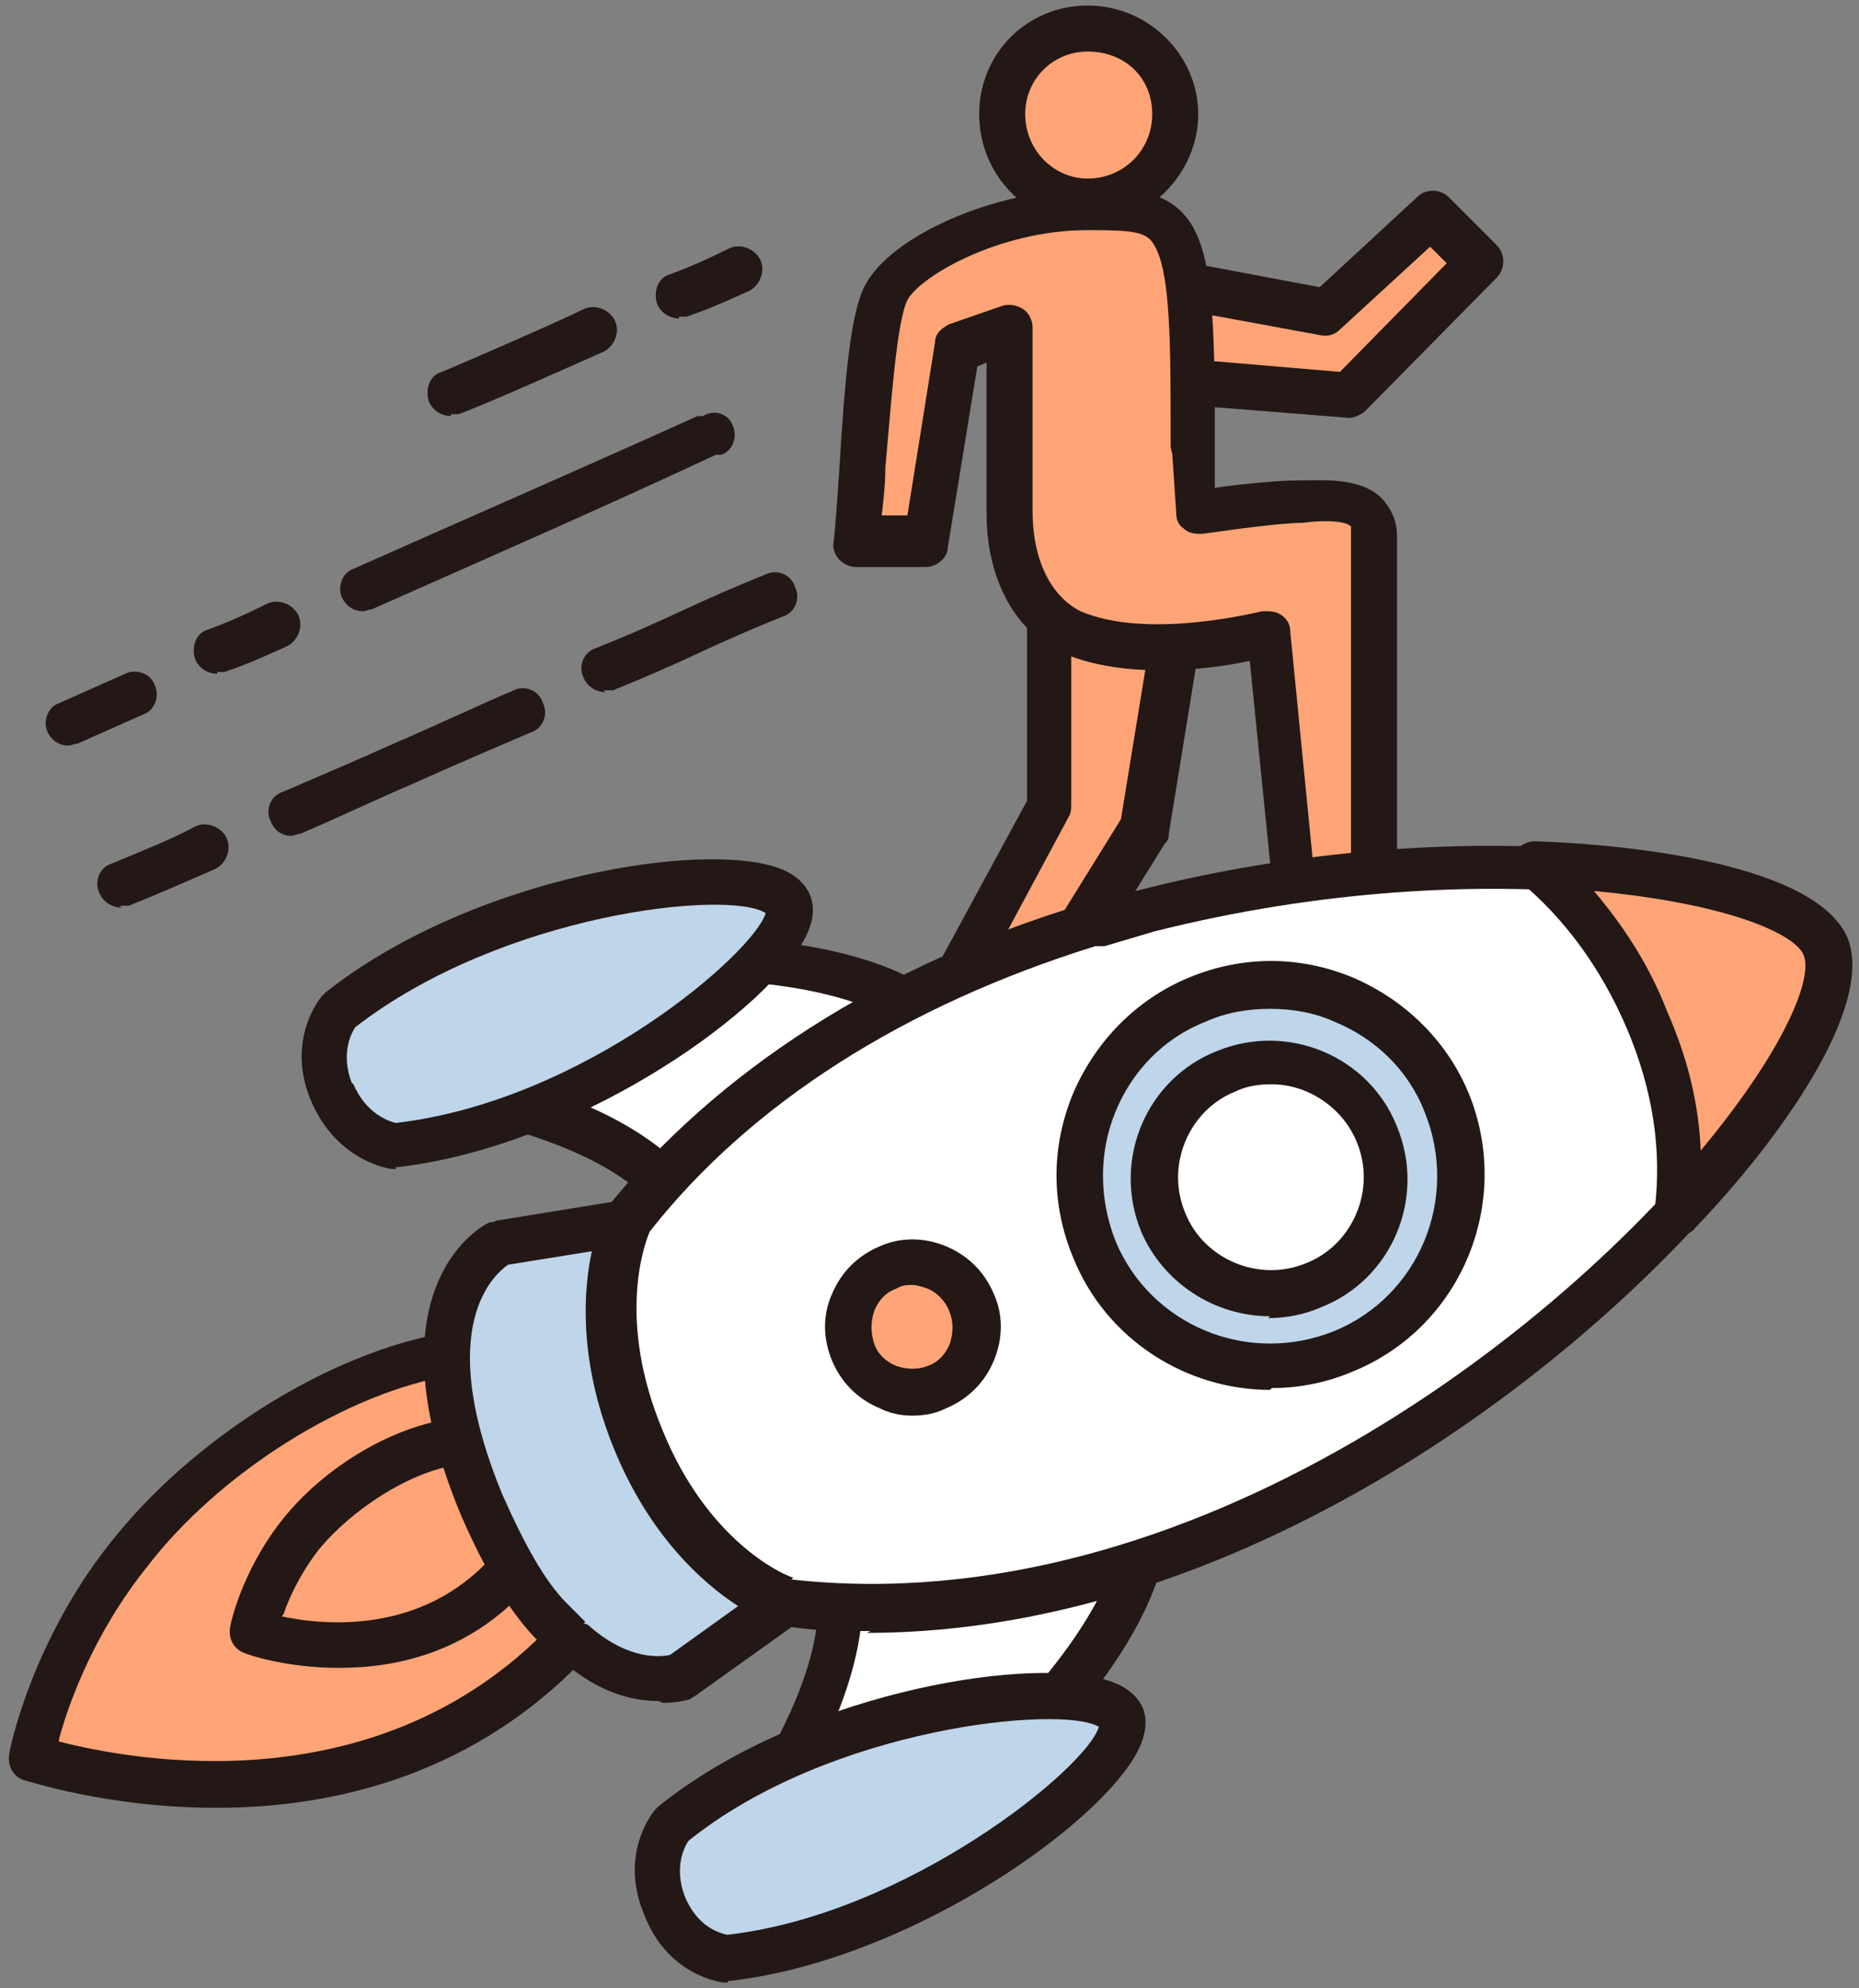 <?xml version="1.0" encoding="UTF-8"?>
<svg id="_レイヤー_1" xmlns="http://www.w3.org/2000/svg" version="1.1" viewBox="0 0 101 108" width="101" height="108">
  <rect x="0" y="0" width="101" height="108" fill="#808080" stroke="none"/>
  <!-- Generator: Adobe Illustrator 29.8.3, SVG Export Plug-In . SVG Version: 2.1.1 Build 3)  -->
  <defs>
    <style>
      .st0 {
        fill: #231815;
      }

      .st1, .st2 {
        fill: #fff;
      }

      .st3 {
        fill: #ffa476;
      }

      .st4, .st5 {
        fill: #bed5ea;
      }

      .st2, .st5 {
        stroke: #231815;
        stroke-linejoin: round;
        stroke-width: 2.5px;
      }
    </style>
  </defs>
  <g>
    <path class="st3" d="M24.4,73.5c-6.1,1-13.3,5.6-17.4,10.9-4.2,5.3-5.3,11-5.3,11,0,0,17.8,6.3,29.6-6.8,11.8-13.1-1.4-16-6.9-15.1Z"/>
    <path class="st0" d="M11.7,98.2c-5.9,0-10.3-1.5-10.4-1.5-.6-.2-.9-.8-.8-1.4,0-.2,1.2-6.1,5.5-11.5,4.4-5.6,11.8-10.3,18.2-11.4h0c3.7-.6,10.2.4,12.4,4.3,1.8,3.3.3,7.6-4.3,12.8-6.3,7-14.3,8.7-20.5,8.7ZM3.2,94.6c3.9,1,17.7,3.7,27.2-6.8,3.8-4.3,5.2-7.7,4-10-1.5-2.8-6.7-3.6-9.8-3.1-5.7.9-12.7,5.3-16.6,10.4-2.9,3.6-4.3,7.5-4.8,9.4Z"/>
  </g>
  <g>
    <path class="st3" d="M24.5,78.3c-2.9.5-6.2,2.6-8.2,5.1-2,2.5-2.5,5.2-2.5,5.2,0,0,8.3,2.9,13.9-3.2,5.5-6.1-.7-7.5-3.2-7.1Z"/>
    <path class="st0" d="M18.4,90.6c-2.8,0-4.9-.7-5.1-.8-.6-.2-.9-.8-.8-1.4,0-.1.6-3,2.8-5.8,2.2-2.8,5.8-5,9-5.5h0c2-.3,5.2.2,6.4,2.4,1,1.8.3,4.1-2.1,6.8-3.2,3.5-7.1,4.3-10.2,4.3ZM15.3,87.8c2.3.5,7.6,1,11.4-3.2,1.5-1.7,2.2-3.1,1.8-3.9-.5-1-2.7-1.3-3.8-1.1-2.5.4-5.6,2.4-7.4,4.6-1,1.3-1.6,2.6-1.9,3.5Z"/>
  </g>
  <g>
    <g>
      <polygon class="st3" points="57 33.6 57 43.6 51.2 54.4 55.3 55.9 62.2 44.8 64.2 32.5 57 33.6"/>
      <path class="st0" d="M55.3,57.2c-.1,0-.3,0-.4,0l-4.1-1.5c-.3-.1-.6-.4-.7-.7s-.1-.7,0-1l5.7-10.5v-9.7c0-.6.5-1.1,1.1-1.2l7.2-1.1c.4,0,.8,0,1.1.4.3.3.4.7.3,1.1l-2,12.3c0,.2,0,.3-.2.5l-6.9,11.1c-.2.4-.6.6-1.1.6ZM52.9,53.8l1.8.7,6.2-10,1.7-10.4-4.4.7v8.9c0,.2,0,.4-.1.6l-5.1,9.5ZM57,43.7h0,0Z"/>
    </g>
    <g>
      <polygon class="st3" points="64.5 20.7 73.3 21.4 80.4 14.2 77.8 11.6 72 16.9 64.5 15.5 64.5 20.7"/>
      <path class="st0" d="M73.3,22.7s0,0,0,0l-8.8-.7c-.6,0-1.2-.6-1.2-1.2v-5.2c0-.4.2-.7.5-1s.7-.3,1-.3l6.9,1.3,5.3-4.9c.5-.5,1.3-.4,1.7,0l2.6,2.6c.5.5.5,1.3,0,1.8l-7.1,7.2c-.2.2-.6.4-.9.4ZM65.7,19.6l7.1.6,5.8-5.9-.9-.9-4.9,4.5c-.3.3-.7.4-1.1.3l-6-1.1v2.5Z"/>
    </g>
    <g>
      <g>
        <path class="st3" d="M63.8,6.2c0,2.6-2.1,4.7-4.7,4.7s-4.7-2.1-4.7-4.7,2.1-4.7,4.7-4.7,4.7,2.1,4.7,4.7Z"/>
        <path class="st0" d="M59.1,12.2c-3.3,0-5.9-2.7-5.9-6S55.8.3,59.1.3s6,2.7,6,5.9-2.7,6-6,6ZM59.1,2.8c-1.9,0-3.4,1.5-3.4,3.4s1.5,3.5,3.4,3.5,3.5-1.5,3.5-3.5-1.5-3.4-3.5-3.4Z"/>
      </g>
      <g>
        <path class="st3" d="M64.8,24.2v-1.6c0-11.4-.9-11.3-5.8-11.3s-9.9,2.5-10.9,4.5c-1,2-1.2,9.8-1.6,13.5h3.8l1.7-10.5,2.9-1v10c0,2.9,1.1,5.5,3.4,6.5,4.2,1.8,10.7,0,10.7,0l1.4,14.3h4.3v-19.7c0-2.1-2.6-1.9-4.1-1.8s-5.5.6-5.5.6l-.2-3.7v.2Z"/>
        <path class="st0" d="M74.7,49.9h-4.3c-.6,0-1.2-.5-1.2-1.1l-1.3-12.9c-2.3.5-6.8,1-10.1-.4-2.6-1.1-4.2-4-4.2-7.6v-8.2l-.5.2-1.6,9.8c0,.6-.6,1.1-1.2,1.1h-3.8c-.4,0-.7-.2-.9-.4s-.4-.6-.3-1c.1-1,.2-2.4.3-3.9.3-4.9.6-8.5,1.4-10,1.4-2.7,7.1-5.2,12-5.2h.2c2.5,0,4.4,0,5.6,2,.9,1.6,1.2,4.1,1.2,10.5v.9c0,.1,0,.3,0,.4v2.4c1.4-.2,3.4-.4,4.4-.4,1.4,0,3.4-.2,4.6.9.4.4.9,1.1.9,2.1v19.7c0,.7-.6,1.2-1.2,1.2ZM71.5,47.4h1.9v-18.5c0-.2,0-.3,0-.3-.4-.4-2-.3-2.6-.2-1.5,0-5.4.6-5.5.6-.3,0-.7,0-1-.3-.3-.2-.4-.5-.4-.9l-.2-3c0-.2-.1-.4-.1-.6v-1.6c0-4.8-.1-8-.9-9.3-.4-.7-1.1-.8-3.5-.8h-.1c-4.8,0-9.1,2.5-9.8,3.8-.6,1.2-.9,5.9-1.2,9.1,0,.9-.1,1.8-.2,2.6h1.4l1.5-9.4c0-.5.4-.8.8-1l2.9-1c.4-.1.8,0,1.1.2.3.2.5.6.5,1v10c0,2.6,1,4.6,2.6,5.4,3.7,1.6,9.8,0,9.9,0,.4,0,.7,0,1,.2.3.2.5.5.5.9l1.3,13.2Z"/>
      </g>
    </g>
  </g>
  <g>
    <g>
      <path class="st1" d="M7.3,37.6l-3.6,1.6"/>
      <path class="st0" d="M3.7,40.5c-.5,0-.9-.3-1.1-.7-.3-.6,0-1.4.6-1.6l3.6-1.6c.6-.3,1.4,0,1.6.6.3.6,0,1.4-.6,1.6l-3.6,1.6c-.2,0-.3.1-.5.1Z"/>
    </g>
    <g>
      <path class="st1" d="M15.1,33.9c-1.1.5-2.2,1-3.3,1.4"/>
      <path class="st0" d="M11.8,36.6c-.5,0-1-.3-1.2-.8-.2-.6,0-1.4.7-1.6,1.1-.4,2.2-.9,3.2-1.4.6-.3,1.4,0,1.7.6.3.6,0,1.4-.6,1.7-1.1.5-2.2,1-3.4,1.4-.1,0-.3,0-.4,0Z"/>
    </g>
    <g>
      <path class="st1" d="M40.2,14.6c-1.1.5-2.2,1-3.3,1.4"/>
      <path class="st0" d="M36.9,17.3c-.5,0-1-.3-1.2-.8-.2-.6,0-1.4.7-1.6,1.1-.4,2.2-.9,3.2-1.4.6-.3,1.4,0,1.7.6.3.6,0,1.4-.6,1.7-1.1.5-2.2,1-3.4,1.4-.1,0-.3,0-.4,0Z"/>
    </g>
    <g>
      <path class="st1" d="M32.3,17.9c-1.1.5-6.7,3-7.8,3.4"/>
      <path class="st0" d="M24.5,22.6c-.5,0-1-.3-1.2-.8-.2-.6,0-1.4.7-1.6,1-.4,6.5-2.8,7.7-3.4.6-.3,1.4,0,1.7.6.3.6,0,1.4-.6,1.7-.9.4-6.7,3-7.9,3.4-.1,0-.3,0-.4,0Z"/>
    </g>
    <g>
      <path class="st1" d="M38.7,23.5c-6.3,2.8-12.6,5.6-19,8.4"/>
      <path class="st0" d="M19.7,33.2c-.5,0-.9-.3-1.1-.7-.3-.6,0-1.4.6-1.6,6.3-2.8,12.5-5.5,18.7-8.3h.3c.6-.4,1.4-.1,1.6.5.3.6,0,1.4-.6,1.6h-.3c-6.2,2.9-12.4,5.6-18.7,8.4-.2,0-.3.1-.5.1Z"/>
    </g>
    <g>
      <path class="st1" d="M11.2,46c-1.5.7-3.1,1.4-4.6,2"/>
      <path class="st0" d="M6.6,49.3c-.5,0-1-.3-1.2-.8-.3-.6,0-1.4.7-1.6,1.4-.6,3-1.2,4.5-2,.6-.3,1.4,0,1.7.6.3.6,0,1.4-.6,1.7-1.6.7-3.2,1.4-4.7,2-.2,0-.3,0-.5,0Z"/>
    </g>
    <g>
      <path class="st1" d="M28.3,38.6c-4.2,1.8-8.3,3.7-12.5,5.5"/>
      <path class="st0" d="M15.8,45.4c-.5,0-.9-.3-1.1-.8-.3-.6,0-1.4.7-1.6,2.1-.9,4.2-1.8,6.2-2.7,2.1-.9,4.2-1.9,6.3-2.8.6-.3,1.4,0,1.6.7.3.6,0,1.4-.7,1.6-2.1.9-4.2,1.8-6.2,2.7-2.1.9-4.2,1.9-6.3,2.8-.2,0-.3.1-.5.1Z"/>
    </g>
    <g>
      <path class="st1" d="M42.1,32.3c-3.1,1.3-6.1,2.7-9.2,4"/>
      <path class="st0" d="M32.9,37.6c-.5,0-1-.3-1.2-.8-.3-.6,0-1.4.7-1.6,1.5-.6,3.1-1.3,4.6-2,1.5-.7,3.1-1.4,4.6-2,.6-.3,1.4,0,1.6.7.3.6,0,1.4-.7,1.6-1.5.6-3.1,1.3-4.6,2-1.5.7-3.1,1.4-4.6,2-.2,0-.3,0-.5,0Z"/>
    </g>
  </g>
  <g>
    <g>
      <path class="st1" d="M51.7,56.3c-2.7-3.5-9.8-4.6-16.2-4.3l-13.5,6.8s12.2,1.2,15.5,7.2l14.2-9.6h0Z"/>
      <path class="st0" d="M37.5,67.3c0,0-.2,0-.3,0-.3,0-.6-.3-.8-.6-2.9-5.3-14.4-6.5-14.5-6.6-.6,0-1-.5-1.1-1s.2-1.1.7-1.3l13.5-6.8c.2,0,.3-.1.5-.1,3.1-.1,13.4-.2,17.2,4.8.2.2.3.5.3.8h0c0,.5-.2.9-.5,1.1l-14.2,9.6c-.2.1-.5.2-.7.2ZM25.9,58.2c3.7.8,9.1,2.5,11.9,6.1l12-8.1c-2.6-2.1-7.8-3.2-14-2.9l-9.8,5Z"/>
    </g>
    <g>
      <path class="st4" d="M18.1,59.3c1.1,2.6,3.4,2.9,3.4,2.9,11-1.2,22.4-10.7,21.4-13.1-1-2.5-15.7-1.1-24.4,5.8,0,0-1.5,1.8-.4,4.4Z"/>
      <path class="st0" d="M21.5,63.5c0,0-.1,0-.2,0-.1,0-3-.4-4.4-3.7h0c-1.4-3.3.5-5.6.6-5.7,0,0,.1-.1.2-.2,7.6-6,19.5-8.1,24.1-6.9,1.2.3,1.9.9,2.2,1.6.3.7.2,1.6-.4,2.6-2.5,4.2-12.5,11.1-22,12.2,0,0,0,0-.1,0ZM19.2,58.9c.7,1.6,1.9,2,2.3,2.1,10.3-1.2,19.5-9.3,20.1-11.4-2-1.3-14.3,0-22.3,6.2-.2.3-.8,1.4-.2,3h0ZM41.8,49.7h0Z"/>
    </g>
    <g>
      <path class="st1" d="M62.2,81.6c.6,4.4-3.7,10.2-8.4,14.5l-14.3,4.8s7.8-9.5,5.9-16.1l16.8-3.3h0Z"/>
      <path class="st0" d="M39.5,102.2c-.4,0-.8-.2-1-.5-.3-.5-.3-1.1,0-1.5,0,0,7.4-9.1,5.7-15,0-.3,0-.7.1-1s.5-.5.8-.6l16.8-3.3c.4,0,.7,0,1,.3.3.2.5.6.5,1h0c.8,6.2-6.5,13.4-8.8,15.5-.1.1-.3.2-.4.3l-14.3,4.8c-.1,0-.3,0-.4,0ZM46.8,85.8c.5,4.4-2.1,9.5-4.1,12.7l10.4-3.5c3.7-3.5,7.5-8.2,7.8-12l-14.1,2.8Z"/>
    </g>
    <g>
      <path class="st4" d="M36.1,103.5c-1.1-2.6.4-4.4.4-4.4,8.6-6.9,23.4-8.3,24.4-5.8s-10.4,11.9-21.4,13.1c0,0-2.3-.2-3.4-2.9Z"/>
      <path class="st0" d="M39.5,107.7s0,0-.1,0c-.1,0-3.1-.3-4.4-3.7-1.4-3.3.5-5.6.6-5.7,0,0,.1-.1.2-.2,7.5-6,19.5-8.1,24.1-6.9,1.2.3,1.9.9,2.2,1.6.3.8.1,1.7-.5,2.7-2.5,4.1-12.5,11-21.9,12.1,0,0,0,0-.1,0ZM37.4,100c-.2.3-.8,1.4-.2,3,0,0,0,0,0,0,.7,1.7,1.9,2,2.3,2.1,9.8-1.1,19.6-9.1,20.2-11.3-2-1.2-14.6,0-22.3,6.2ZM59.8,93.9h0ZM59.7,93.7h0Z"/>
    </g>
    <g>
      <path class="st4" d="M31.4,89.3c3.1,2.6,5.6,1.7,5.6,1.7l5.6-4-8.6-20.6-6.8,1.1s-5.7,2.8-1,14.2c1.2,2.8,2.4,4.9,3.7,6.3l1.4,1.4h0Z"/>
      <path class="st0" d="M35.8,92.4c-1.2,0-2.9-.3-4.8-1.8-.2,0-.5-.2-.6-.3l-1.4-1.4c-1.4-1.5-2.7-3.7-4-6.7-5.1-12.4,1.3-15.7,1.6-15.8.1,0,.2,0,.4-.1l6.8-1.1c.6,0,1.1.2,1.4.8l8.6,20.6c.2.5,0,1.2-.4,1.5l-5.6,4c0,0-.2.1-.3.2,0,0-.6.2-1.5.2ZM31.7,88.2c.2,0,.3.1.4.2,2.1,1.8,3.8,1.6,4.3,1.5l4.6-3.3-7.8-18.8-5.6.9c-.7.5-4.1,3.3-.3,12.5,1.2,2.7,2.3,4.7,3.5,5.9l1,1Z"/>
    </g>
    <g>
      <path class="st1" d="M59.5,50.1c-9.6,2.9-18.9,8-25.4,16.2,0,0-2.3,4.8.6,11.9s8,8.8,8,8.8c30.4,3.5,59.2-29,56.5-35.5-1.7-4.1-19.3-6.6-36.9-2.1l-2.7.8h0Z"/>
      <path class="st0" d="M47.3,88.6c-1.6,0-3.2,0-4.8-.3,0,0-.2,0-.3,0-.2,0-5.7-2-8.8-9.5-3.1-7.5-.7-12.7-.6-12.9,0,0,0-.2.1-.2,6-7.5,15-13.3,26-16.6.2,0,.4,0,.6,0l2.2-.7c17.8-4.6,36.3-2.2,38.4,2.8,1.2,3-2.1,8.1-4.2,10.9-8.4,11.2-27.8,26.6-48.8,26.6ZM43,85.8c21.7,2.4,42.5-13.8,51.2-25.4,3.8-5,4.2-7.7,3.9-8.4-1.2-2.8-17.2-6-35.4-1.4l-2.7.8c-.2,0-.4,0-.5,0-10.3,3.2-18.7,8.5-24.2,15.5-.3.7-1.8,4.8.7,10.8,2.4,5.9,6.4,7.8,7.1,8Z"/>
    </g>
    <path class="st2" d="M34.1,66.3"/>
    <g>
      <g>
        <path class="st4" d="M73,73.4c-5.3,2.2-11.3-.3-13.5-5.6-2.2-5.3.3-11.3,5.6-13.5,5.3-2.2,11.3.3,13.5,5.6,2.2,5.3-.3,11.3-5.6,13.5Z"/>
        <path class="st0" d="M69,75.5c-4.5,0-8.9-2.7-10.7-7.2-1.2-2.9-1.2-6,0-8.9,1.2-2.8,3.4-5.1,6.3-6.3s6-1.2,8.9,0c2.8,1.2,5.1,3.4,6.3,6.3,2.4,5.9-.4,12.7-6.3,15.1-1.4.6-2.9.9-4.4.9ZM69,54.8c-1.2,0-2.4.2-3.5.7-2.3.9-4,2.7-4.9,4.9s-.9,4.7,0,7c1.9,4.6,7.2,6.8,11.9,4.9,4.6-1.9,6.8-7.2,4.9-11.9-.9-2.3-2.7-4-4.9-4.9-1.1-.5-2.3-.7-3.5-.7Z"/>
      </g>
      <g>
        <path class="st1" d="M71.4,69.7c-3.2,1.3-6.9-.2-8.2-3.4-1.3-3.2.2-6.9,3.4-8.2s6.9.2,8.2,3.4c1.3,3.2-.2,6.9-3.4,8.2Z"/>
        <path class="st0" d="M69,71.5c-3,0-5.8-1.8-7-4.6-1.6-3.9.3-8.3,4.1-9.8,3.9-1.6,8.3.3,9.8,4.1,1.6,3.9-.3,8.3-4.1,9.8h0c-.9.4-1.9.6-2.9.6ZM69,58.9c-.6,0-1.3.1-1.9.4-2.5,1-3.8,4-2.7,6.6,1,2.5,4,3.8,6.6,2.7,2.5-1,3.8-4,2.7-6.6-.8-1.9-2.7-3.1-4.6-3.1Z"/>
      </g>
    </g>
    <g>
      <path class="st3" d="M51,75.3c-1.8.8-3.9,0-4.6-1.9s0-3.9,1.9-4.6c1.8-.8,3.9,0,4.6,1.9.8,1.8,0,3.9-1.9,4.6Z"/>
      <path class="st0" d="M49.6,76.9c-.6,0-1.2-.1-1.8-.4-1.2-.5-2.1-1.4-2.6-2.6-.5-1.2-.5-2.5,0-3.6.5-1.2,1.4-2.1,2.6-2.6,1.1-.5,2.4-.5,3.6,0,1.2.5,2.1,1.4,2.6,2.6.5,1.1.5,2.4,0,3.6-.5,1.2-1.4,2.1-2.6,2.6-.6.3-1.2.4-1.9.4ZM49.6,69.8c-.3,0-.6,0-.9.2-.6.2-1,.7-1.2,1.2-.2.6-.2,1.2,0,1.8.2.6.7,1,1.2,1.2.6.2,1.2.2,1.7,0,0,0,0,0,0,0,.6-.2,1-.7,1.2-1.2.2-.6.2-1.2,0-1.7-.2-.6-.7-1.1-1.2-1.3-.3-.1-.6-.2-.8-.2Z"/>
    </g>
    <g>
      <path class="st3" d="M91.1,65.8c5.9-6.2,9-12,8.1-14.4-1-2.4-7.3-4.2-15.9-4.5,2,1.6,4.4,4.2,6.2,8.5,1.8,4.3,1.9,7.9,1.6,10.4Z"/>
      <path class="st0" d="M91.1,67.1c-.2,0-.4,0-.5-.1-.5-.2-.8-.7-.7-1.3.4-3.2-.1-6.5-1.5-9.8-1.4-3.3-3.4-6-5.8-8-.4-.3-.6-.9-.4-1.4.2-.5.7-.8,1.2-.8,3.5.1,15.2.9,17,5.3,1.4,3.7-3.6,10.8-8.3,15.7-.2.3-.6.4-.9.4ZM86.6,48.4c1.6,1.9,3,4,4,6.6,1.1,2.5,1.7,5,1.8,7.5,4.5-5.4,6.1-9.3,5.6-10.6-.4-1.1-3.9-2.8-11.4-3.5Z"/>
    </g>
    <path class="st5" d="M29.1,72.5"/>
  </g>
</svg>